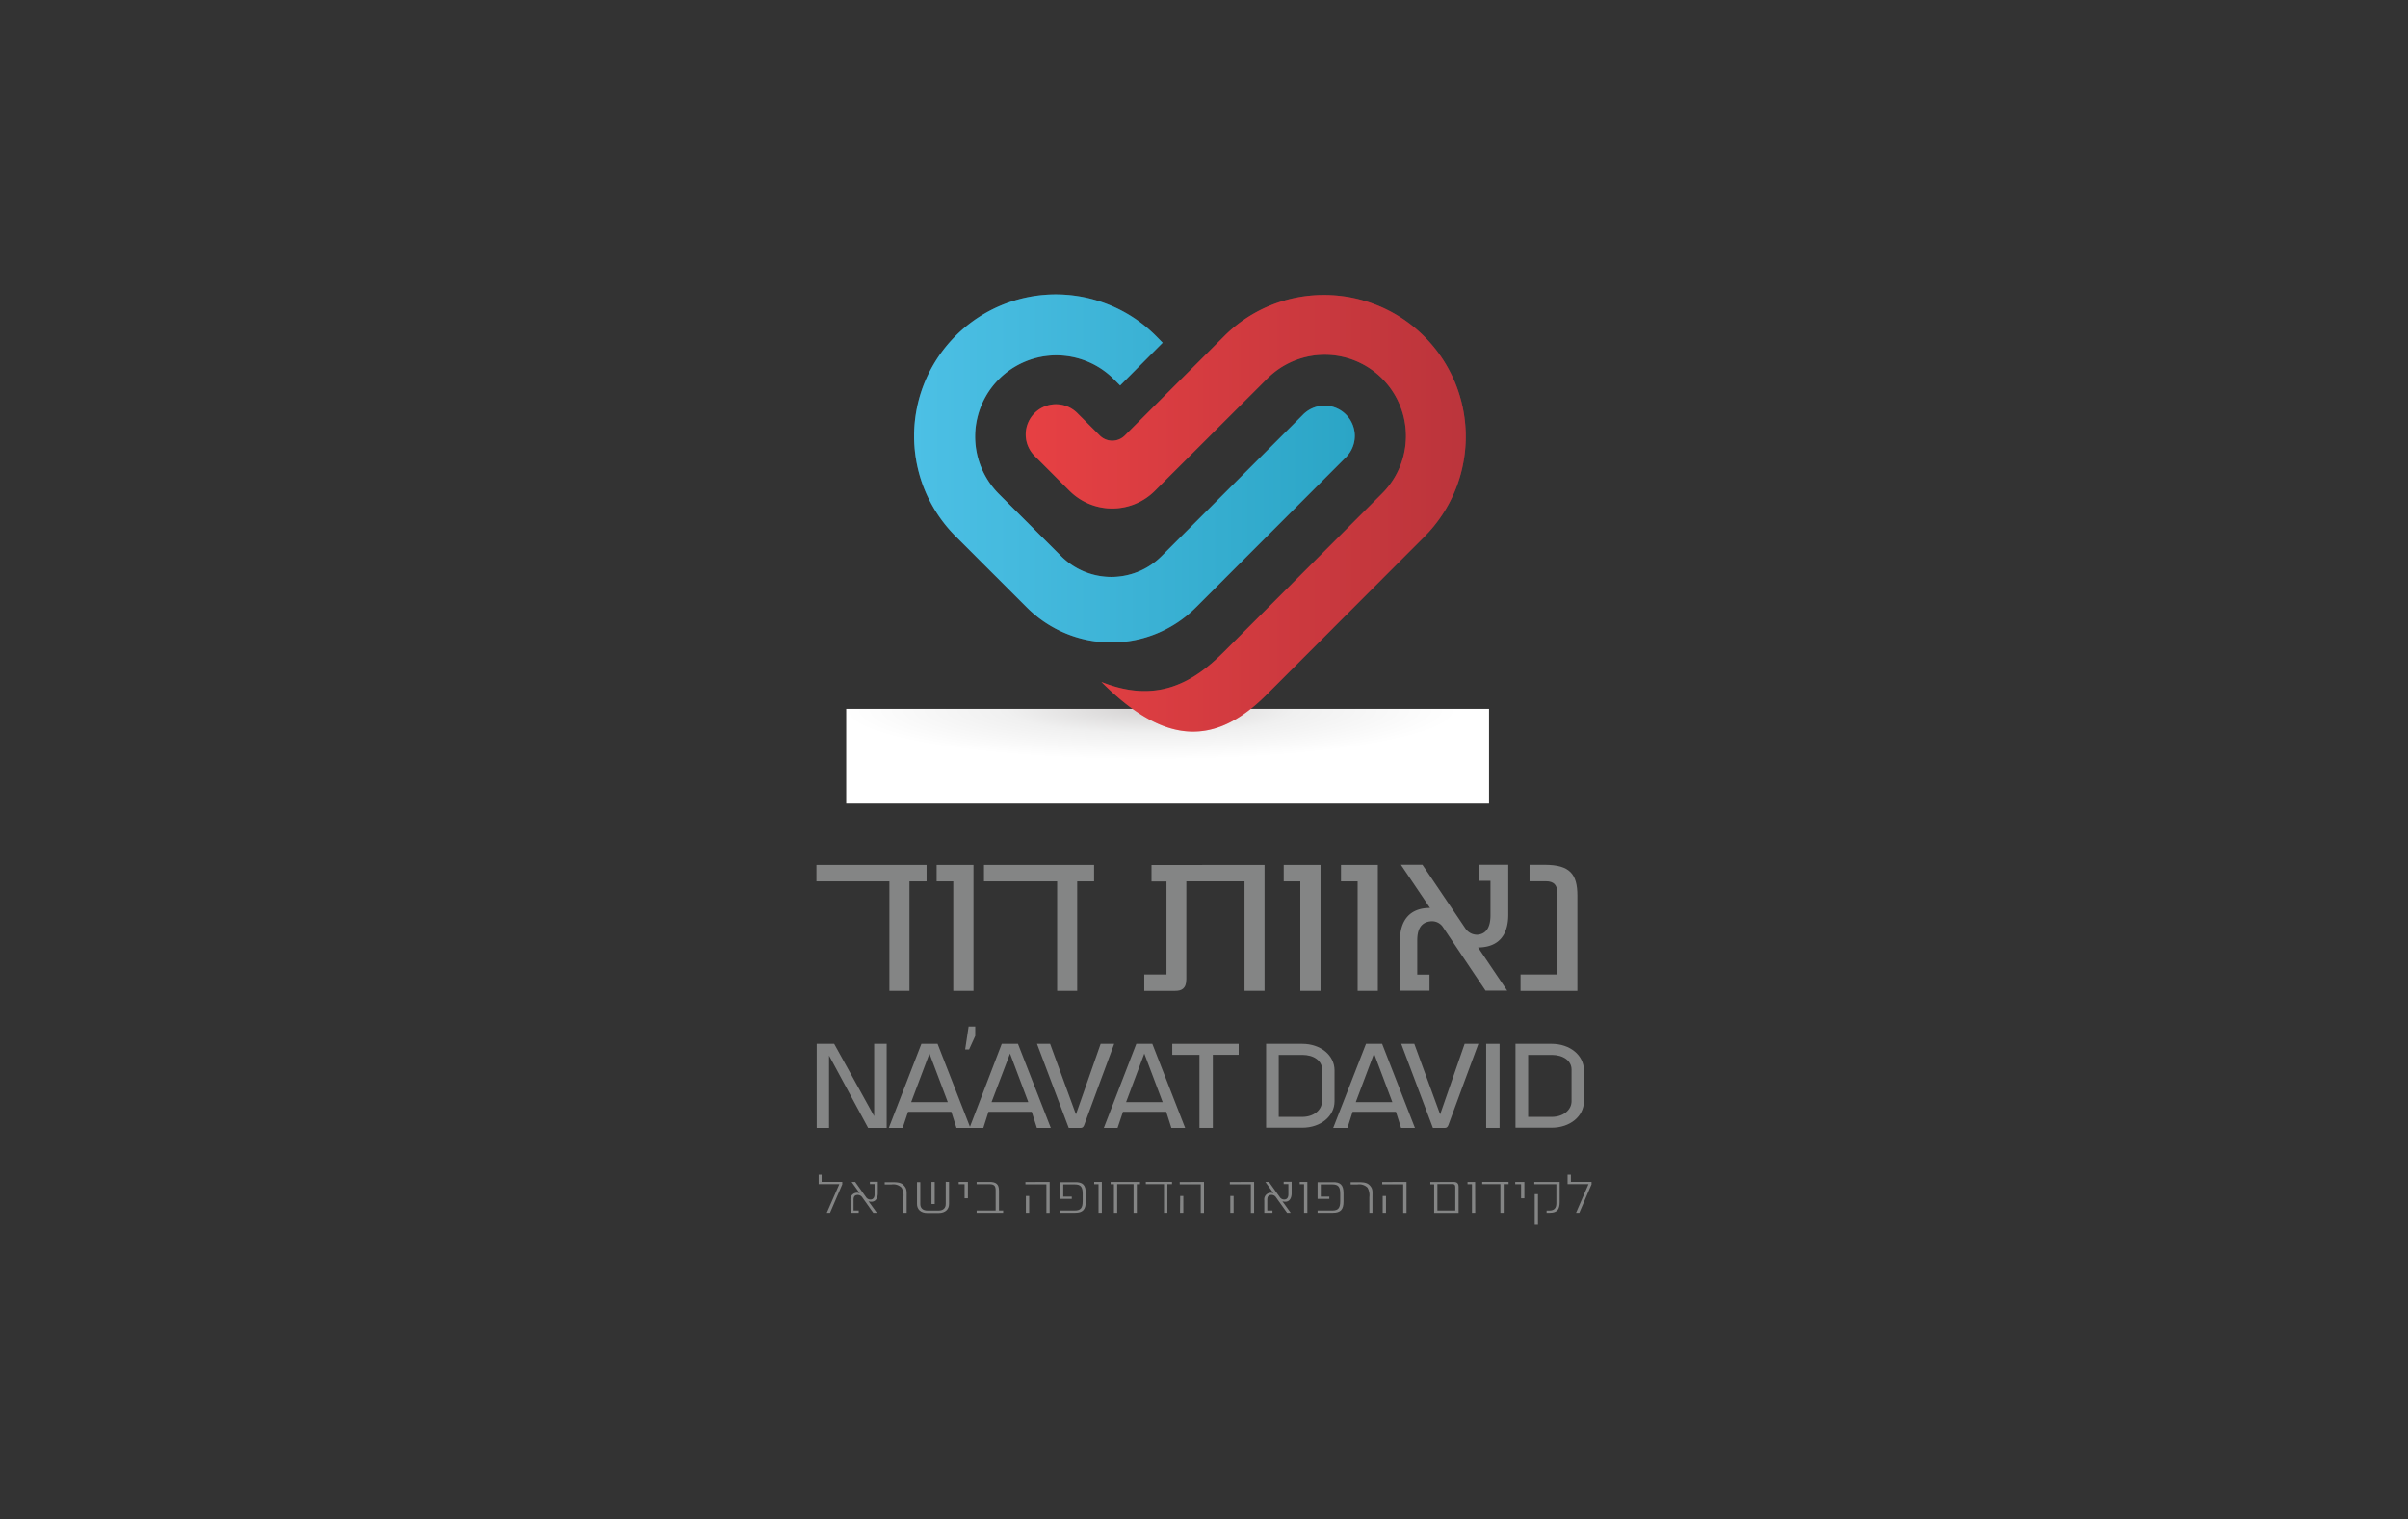 <svg xmlns="http://www.w3.org/2000/svg" xmlns:xlink="http://www.w3.org/1999/xlink" viewBox="0 0 466 294"><rect x="0" y="0" width="466" height="294" fill="#333333" stroke="none"/><defs><style>.cls-1{isolation:isolate;}.cls-2,.cls-3{mix-blend-mode:multiply;}.cls-2{fill:url(#radial-gradient);}.cls-3{fill:#e7434e;}.cls-4,.cls-6{opacity:0.35;}.cls-4{fill:url(#linear-gradient);}.cls-5{fill:#42beeb;}.cls-6{fill:url(#linear-gradient-2);}.cls-7{fill:#848585;}</style><radialGradient id="radial-gradient" cx="800.73" cy="-5997.37" r="80.5" gradientTransform="translate(-369.86 857.02) scale(0.74 0.12)" gradientUnits="userSpaceOnUse"><stop offset="0" stop-color="#d4d2d2"/><stop offset="0.47" stop-color="#f0f0f0"/><stop offset="1" stop-color="#fff"/></radialGradient><linearGradient id="linear-gradient" x1="198.59" y1="99.33" x2="283.65" y2="99.33" gradientUnits="userSpaceOnUse"><stop offset="0" stop-color="#e63a2e"/><stop offset="1" stop-color="#6a1818"/></linearGradient><linearGradient id="linear-gradient-2" x1="176.91" y1="90.63" x2="262.06" y2="90.63" gradientUnits="userSpaceOnUse"><stop offset="0" stop-color="#5fc2d9"/><stop offset="1" stop-color="#007580"/></linearGradient></defs><title>Artboard 1 copy 11</title><g class="cls-1"><g id="Layer_1" data-name="Layer 1"><rect class="cls-2" x="163.76" y="137.18" width="124.4" height="18.32"/><path class="cls-3" d="M256.23,57.08a27.41,27.41,0,0,1,19.39,46.8l-30.56,30.6c-10.53,10.52-20.3,9.1-31.91-2.51,10.87,4.34,17.9,0,23.78-5.9l30.42-30.46a15.72,15.72,0,1,0-22.23-22.23L223.47,95A11.68,11.68,0,0,1,207,95l-6.67-6.67a5.85,5.85,0,1,1,8.27-8.27l4.23,4.22a3.43,3.43,0,0,0,4.85,0l19.2-19.2A27.22,27.22,0,0,1,256.23,57.08Z"/><path class="cls-4" d="M256.23,57.08a27.41,27.41,0,0,1,19.39,46.8l-30.56,30.6c-10.53,10.52-20.3,9.1-31.91-2.51,10.87,4.34,17.9,0,23.78-5.9l30.42-30.46a15.72,15.72,0,1,0-22.23-22.23L223.47,95A11.68,11.68,0,0,1,207,95l-6.67-6.67a5.85,5.85,0,1,1,8.27-8.27l4.23,4.22a3.43,3.43,0,0,0,4.85,0l19.2-19.2A27.22,27.22,0,0,1,256.23,57.08Z"/><path class="cls-5" d="M252.08,80.33l-27.3,27.3a13.74,13.74,0,0,1-19.42,0L193.19,95.47a15.72,15.72,0,0,1,22.23-22.23l1.35,1.35L225,66.32,223.7,65a27.41,27.41,0,1,0-38.77,38.77l13.8,13.79a23.11,23.11,0,0,0,32.68,0L260.35,88.6a5.85,5.85,0,1,0-8.27-8.27Z"/><path class="cls-6" d="M252.08,80.33l-27.3,27.3a13.74,13.74,0,0,1-19.42,0L193.19,95.47a15.72,15.72,0,0,1,22.23-22.23l1.35,1.35L225,66.32,223.7,65a27.41,27.41,0,1,0-38.77,38.77l13.8,13.79a23.11,23.11,0,0,0,32.68,0L260.35,88.6a5.85,5.85,0,1,0-8.27-8.27Z"/><path class="cls-7" d="M162.43,229.15h-4v-1.83H159v1.39h4v.48l-2.37,5.51H160Z"/><path class="cls-7" d="M168.08,232.47l1.61,2.23H169l-2.14-3a1.06,1.06,0,0,0-1.08-.44c-.54.09-.6.56-.6,1l0,2h1v.44h-1.59v-2.4a1.29,1.29,0,0,1,1.79-1.38l-1.58-2.2h.69l2.14,3a1,1,0,0,0,.82.41c.53,0,.8-.38.8-1v-2h-.9v-.44h1.53v2.33C169.82,232.16,169.19,232.81,168.08,232.47Z"/><path class="cls-7" d="M175.46,231.76v2.94h-.63v-3a3,3,0,0,0-.36-1.88,2.27,2.27,0,0,0-1.93-.61h-1.33v-.44h1.31c1.3,0,1.93.08,2.47.71S175.46,230.57,175.46,231.76Z"/><path class="cls-7" d="M183.66,228.72V233c0,1-.7,1.74-2,1.74h-2.2c-1.29,0-2-.72-2-1.74v-4.24h.64V233c0,.8.5,1.27,1.41,1.27h2.09c.93,0,1.42-.47,1.42-1.27v-4.3ZM180.34,233c-.06,0-.08,0-.08-.07v-4.2h.63V233Z"/><path class="cls-7" d="M187.31,231.89h-.64v-2.73h-1.14v-.44h1.78Z"/><path class="cls-7" d="M194.13,234.26v.44H189v-.44h3.68v-3.94c0-.83-.29-1.16-1.18-1.16H189v-.44h2.5c1.27,0,1.82.45,1.82,1.68v3.86Z"/><path class="cls-7" d="M203.13,228.72v6h-.63v-5.54h-4.06v-.44Zm-4.6,2.73h.64v3.25h-.64Z"/><path class="cls-7" d="M210.12,230.88v1.65c0,1.53-.56,2.17-2.08,2.17h-2.95v-.44H208c1.16,0,1.52-.53,1.52-1.82V231c0-1.29-.36-1.8-1.52-1.8h-2.24v2.37h1.65V232h-2.28v-3.23H208C209.56,228.72,210.12,229.34,210.12,230.88Z"/><path class="cls-7" d="M213.23,234.7h-.64v-5.54h-.84v-.44h1.48Z"/><path class="cls-7" d="M220.61,229.16H220v5.54h-.63v-5.55H216.2v5.55h-.63v-5.54h-.64v-.44h5.68Z"/><path class="cls-7" d="M226.81,228.71v.44h-.9v5.55h-.65v-5.55h-3.52v-.44Z"/><path class="cls-7" d="M233,228.72v6h-.63v-5.54H228.3v-.44Zm-4.61,2.73H229v3.25h-.64Z"/><path class="cls-7" d="M242.7,228.72v6h-.63v-5.54H238v-.44Zm-4.61,2.73h.64v3.25h-.64Z"/><path class="cls-7" d="M248.17,232.47l1.61,2.23h-.7l-2.15-3a1,1,0,0,0-1.07-.44c-.55.09-.61.56-.61,1l0,2h1v.44h-1.58v-2.4a1.29,1.29,0,0,1,1.78-1.38l-1.57-2.2h.68l2.15,3a1,1,0,0,0,.82.41c.52,0,.8-.38.8-1v-2h-.91v-.44h1.54v2.33C249.91,232.16,249.28,232.81,248.17,232.47Z"/><path class="cls-7" d="M253,234.7h-.64v-5.54h-.84v-.44H253Z"/><path class="cls-7" d="M260,230.88v1.65c0,1.53-.55,2.17-2.07,2.17h-2.95v-.44h2.87c1.16,0,1.51-.53,1.51-1.82V231c0-1.29-.35-1.8-1.51-1.8h-2.25v2.37h1.65V232h-2.27v-3.23h2.95C259.4,228.72,260,229.34,260,230.88Z"/><path class="cls-7" d="M265.6,231.76v2.94H265v-3a3,3,0,0,0-.36-1.88,2.27,2.27,0,0,0-1.93-.61h-1.33v-.44h1.31c1.3,0,1.93.08,2.47.71S265.6,230.57,265.6,231.76Z"/><path class="cls-7" d="M272.19,228.72v6h-.64v-5.54h-4.06v-.44Zm-4.61,2.73h.64v3.25h-.64Z"/><path class="cls-7" d="M281.27,228.72c.75,0,1,.31,1,1v5h-4.73v-5.54h-.74v-.44Zm.36,1h0c0-.37-.12-.58-.51-.58h-2.95v5.12h3.46Z"/><path class="cls-7" d="M285.49,234.7h-.63v-5.54H284v-.44h1.47Z"/><path class="cls-7" d="M291.94,228.71v.44H291v5.55h-.64v-5.55h-3.52v-.44Z"/><path class="cls-7" d="M295,231.89h-.64v-2.73h-1.13v-.44H295Z"/><path class="cls-7" d="M301.83,228.72v3.86c0,1.42-.43,2.12-1.92,2.12h-.61v-.43h.49c.92,0,1.4-.4,1.4-1.4v-3.71h-4.27v-.44ZM297,231.09h.63V237H297Z"/><path class="cls-7" d="M307.41,229.15h-4.05v-1.83H304v1.39h4v.48l-2.37,5.51H305Z"/><path class="cls-7" d="M171.59,202v16.27H168l-7.56-14v14h-2.39V202h3.38L169.17,216V202Z"/><path class="cls-7" d="M185.1,218.28l-1-3.13h-8.37l-1.05,3.13H172L178.31,202h3.13l6.35,16.27Zm-8.77-5h7.09l-3.55-9.4Z"/><path class="cls-7" d="M200.66,218.28l-1-3.13h-8.37l-1,3.13h-2.67L193.86,202H197l6.35,16.27Zm-8.78-5H199l-3.54-9.4Z"/><path class="cls-7" d="M215.62,202s-5.26,14.18-5.81,15.73c-.14.37-.35.54-.64.54h-2.35L200.68,202h2.54l5,13.65L213,202Z"/><path class="cls-7" d="M226.69,218.28l-1-3.13h-8.37l-1.05,3.13h-2.66L219.9,202H223l6.35,16.27Zm-8.77-5H225l-3.55-9.4Z"/><path class="cls-7" d="M239.71,202v2.12h-5v14.15h-2.59V204.13h-5.26V202Z"/><path class="cls-7" d="M258.26,207.12v6c0,2.9-2.69,5.11-6.24,5.11h-7V202h7C255.57,202,258.26,204.22,258.26,207.12Zm-2.4-.13c0-1.77-1.67-2.85-3.84-2.85h-4.56v12H252c2.17,0,3.84-1.27,3.84-3.06Z"/><path class="cls-7" d="M271.14,218.28l-1-3.13h-8.38l-1,3.13H258L264.35,202h3.12l6.35,16.27Zm-8.77-5h7.08l-3.54-9.4Z"/><path class="cls-7" d="M286.1,202s-5.26,14.18-5.81,15.73c-.14.37-.35.54-.64.54H277.3L271.17,202h2.53l5,13.65L283.44,202Z"/><path class="cls-7" d="M290.2,202v16.27h-2.59V202Z"/><path class="cls-7" d="M306.52,207.12v6c0,2.9-2.68,5.11-6.24,5.11h-7V202h7C303.84,202,306.52,204.22,306.52,207.12Zm-2.39-.13c0-1.77-1.67-2.85-3.85-2.85h-4.55v12h4.55c2.18,0,3.85-1.27,3.85-3.06Z"/><path class="cls-7" d="M179.31,167.37v3.19H176v21.19h-3.88V170.56H158v-3.19Z"/><path class="cls-7" d="M188.39,191.75h-3.91V170.56h-3.22v-3.19h7.13Z"/><path class="cls-7" d="M211.73,167.37v3.19h-3.27v21.19h-3.88V170.56H190.42v-3.19Z"/><path class="cls-7" d="M244.72,167.37v24.38h-3.88V170.56H229.58v18.92c0,1.91-1,2.27-2.14,2.27h-6v-3.17h4.3v-18h-2.9v-3.19Z"/><path class="cls-7" d="M255.55,191.75h-3.91V170.56h-3.21v-3.19h7.12Z"/><path class="cls-7" d="M266.64,191.75h-3.91V170.56h-3.22v-3.19h7.13Z"/><path class="cls-7" d="M291.88,177c0,4-1.9,6.32-5.84,6.35l5.64,8.36h-4.19l-8.32-12.41a2.56,2.56,0,0,0-2.43-1c-1.94.25-2.47,1.84-2.47,3.66v6.64h2.37v3.12h-5.72v-9.67c0-3.93,1.88-6.35,5.82-6.35l-5.64-8.36h4.17l8.36,12.39a2.71,2.71,0,0,0,2.32,1.15c2-.19,2.49-1.94,2.49-3.8v-6.62h-2.17v-3.12h5.61Z"/><path class="cls-7" d="M305.26,173.32v18.43h-11v-3.17h7.15V173c0-1.75-.71-2.46-2.26-2.46H296v-3.19c1.31,0,2.35,0,3.06,0C303.74,167.39,305.26,169.09,305.26,173.32Z"/><path class="cls-7" d="M188.73,198.65v1.82l-1.19,2.62h-.76l.67-4.44Z"/></g></g></svg>